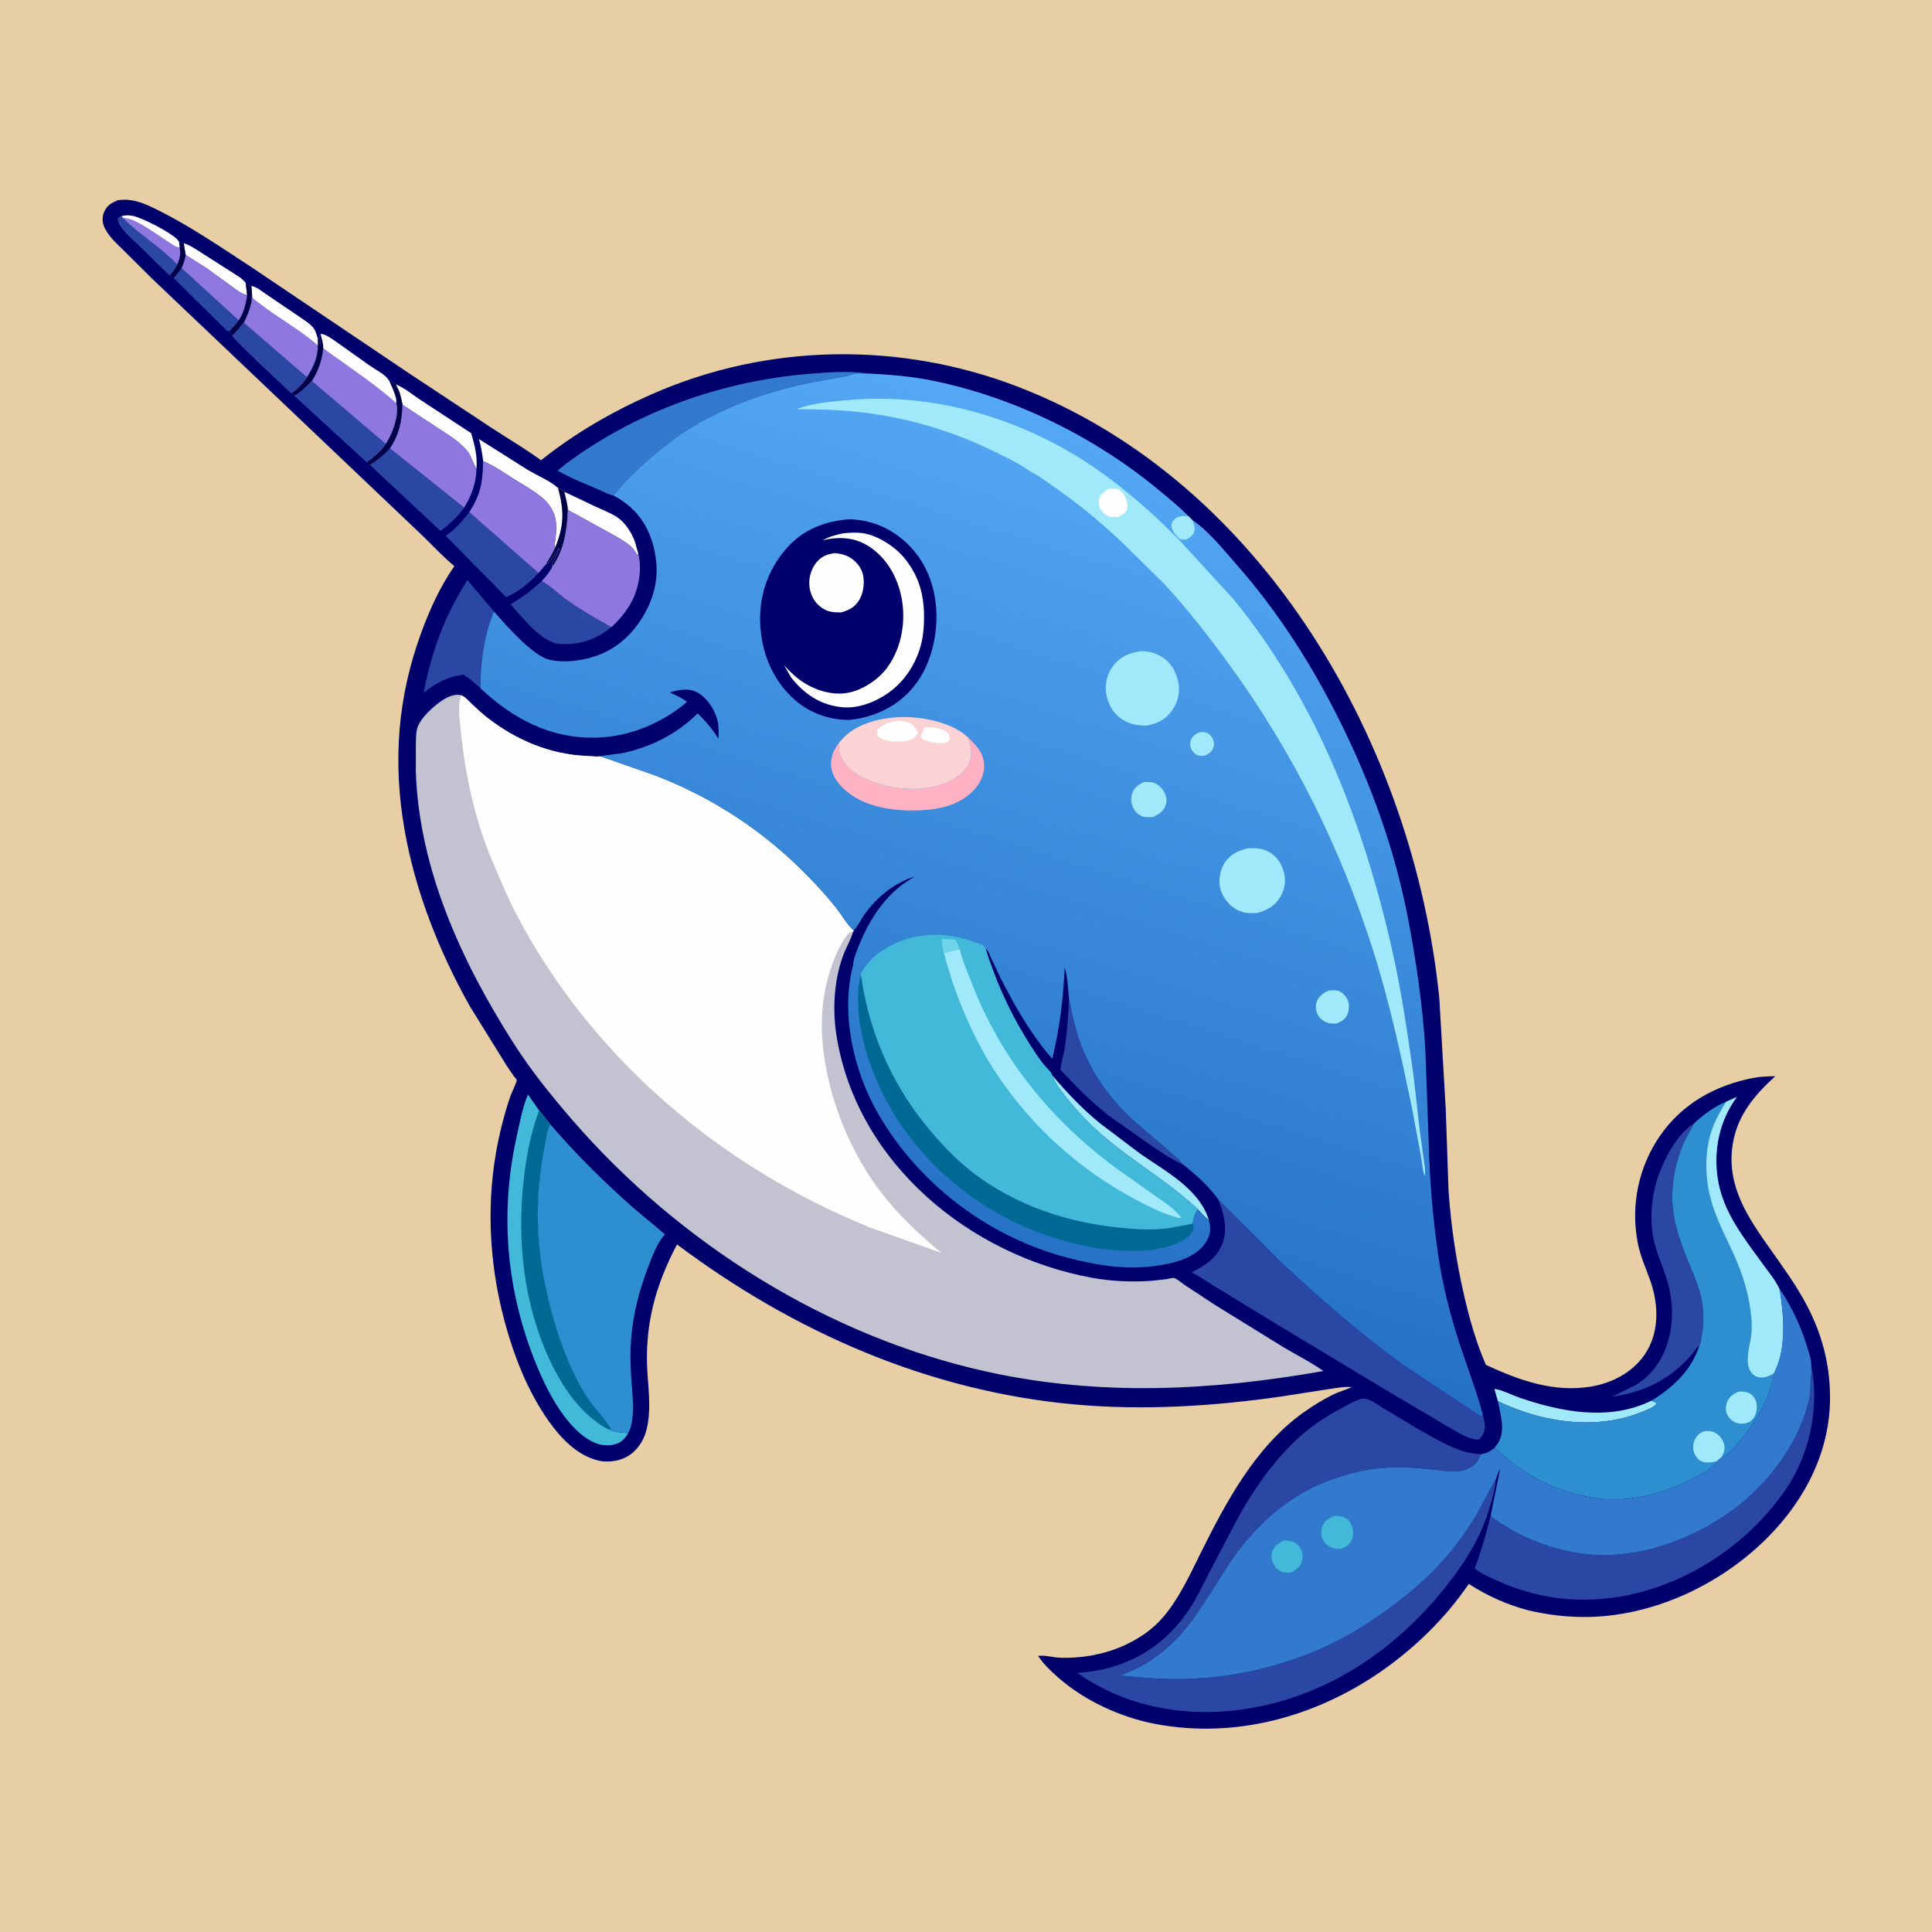 <svg version="1.1" xmlns="http://www.w3.org/2000/svg" style="display: block;" viewBox="0 0 2048 2048" width="1024" height="1024">
<defs>
	<linearGradient id="Gradient1" gradientUnits="userSpaceOnUse" x1="971.249" y1="1312.79" x2="1232.99" y2="477.067">
		<stop class="stop0" offset="0" stop-opacity="1" stop-color="rgb(36,112,197)"/>
		<stop class="stop1" offset="1" stop-opacity="1" stop-color="rgb(84,168,244)"/>
	</linearGradient>
</defs>
<path transform="translate(0,0)" fill="rgb(231,206,165)" d="M -0 -0 L 2048 0 L 2048 2048 L -0 2048 L -0 -0 z"/>
<path transform="translate(0,0)" fill="rgb(0,0,109)" d="M 125.041 212.216 C 138.315 210.259 149.746 214.252 161.588 219.884 C 198.071 237.236 232.147 260.786 265.936 282.815 L 432.938 395.266 L 522.837 454.716 C 539.744 465.653 557.248 476.039 573.511 487.904 C 609.443 459.202 648.586 436.582 690.605 418.014 C 814.115 363.433 955.225 361.889 1080.61 410.577 C 1340.26 511.406 1498.59 790.519 1525.71 1057.95 L 1532.58 1176.5 L 1535.48 1261.7 C 1538.11 1299.19 1543.5 1336.38 1551.95 1373 C 1557.65 1397.68 1564.91 1423.68 1575.15 1446.84 C 1610.43 1463.3 1647.58 1476.52 1687.16 1469.72 C 1709.1 1465.95 1730.4 1454.82 1743.27 1436.15 C 1758.78 1413.63 1758.51 1384.54 1749.99 1359.34 C 1745.13 1344.96 1738.85 1332.18 1735.99 1317.04 C 1728.54 1277.55 1736.85 1237.03 1759.73 1203.92 C 1783.2 1169.96 1818.24 1150.58 1858 1142.75 C 1865.97 1141.18 1873.76 1141.03 1881.85 1140.82 L 1871.58 1150.56 C 1852.74 1169.71 1839.65 1189.44 1836.24 1216.64 C 1831.01 1258.47 1853.3 1291.24 1876.35 1323.76 C 1889.91 1342.9 1904.07 1362.39 1915.04 1383.17 C 1931.36 1414.11 1939.78 1445.87 1939.91 1480.94 C 1940.12 1538.05 1913.73 1589.52 1874.04 1629.52 C 1823.76 1680.18 1751.45 1714.02 1679.53 1714.08 C 1659.27 1714.1 1640.21 1711.63 1620.47 1707.11 C 1597.45 1701.06 1576.97 1691.86 1556.95 1679 C 1532.56 1715.07 1499.41 1747.27 1463.61 1772.03 C 1394.02 1820.18 1309.11 1843.33 1225.04 1827.51 C 1188.21 1820.58 1149.55 1802.88 1121.42 1777.99 C 1113.59 1771.06 1106.36 1764.16 1100.47 1755.46 C 1105.53 1754.1 1115.89 1756.77 1121.59 1757.11 C 1144.03 1758.42 1168.96 1754.16 1189.6 1745.16 C 1205.7 1738.13 1220.72 1728.3 1232.32 1714.98 C 1249.43 1695.34 1260.77 1670.44 1272.29 1647.25 C 1299.68 1592.12 1330.88 1533.27 1382.4 1496.81 C 1391.69 1490.23 1402.57 1483.48 1412.8 1478.48 C 1419.19 1475.36 1426.33 1473.32 1432.91 1470.49 C 1425.95 1469.49 1416.99 1471.35 1410 1472.29 L 1358 1480.37 C 1285.96 1490.7 1212.46 1495.32 1139.84 1488.82 C 984.738 1474.95 841.387 1411.93 717.681 1319.17 C 694.311 1363.33 682.924 1406.17 686.358 1456.3 C 687.718 1476.16 690.278 1496.92 685.107 1516.44 C 682.043 1528.01 674.969 1538.34 664.419 1544.25 C 655.032 1549.5 641.93 1550.71 631.633 1547.58 L 630 1547.05 C 623.385 1544.94 617.124 1541.68 611.46 1537.66 C 593.304 1524.79 579.511 1504.81 568.576 1485.73 C 555.175 1462.34 545.566 1437.22 537.924 1411.44 C 519.698 1349.94 514.735 1283.78 526.033 1220.5 C 529.52 1200.97 534.531 1181.07 540.925 1162.29 C 541.847 1159.58 548.118 1146.43 547.816 1144.9 C 547.663 1144.13 545.354 1141.7 544.703 1140.81 L 536.661 1128.99 L 498.09 1066.73 C 465.709 1008.87 440.46 945.663 428.933 880.174 C 416.178 807.715 421.394 738.51 447.041 669.268 C 455.888 645.383 466.987 621.051 481.648 600.131 C 470.278 590.745 459.988 579.605 449.409 569.303 L 402.04 524.253 L 161.414 295.577 L 133.026 267.355 C 124.915 259.255 114.14 250.198 109.981 239.312 C 108.418 235.221 108.342 229.21 110.15 225.178 C 113.572 217.546 117.639 215.263 125.041 212.216 z"/>
<path transform="translate(0,0)" fill="rgb(254,254,254)" d="M 194.681 257.894 C 201.188 259.604 207.311 264.072 213.02 267.616 L 244.338 287.643 C 249.146 290.826 256.755 294.765 259.956 299.409 L 260.567 300.507 L 262.012 312.891 L 260.995 312.643 C 256.214 311.596 252.224 308.331 248.243 305.585 L 220.093 285.09 L 196.796 270.224 L 194.681 257.894 z"/>
<path transform="translate(0,0)" fill="rgb(42,71,163)" d="M 192.402 284.193 L 253.033 339.637 C 250.103 343.802 246.787 347.197 243.178 350.747 L 241 351.107 L 184.209 294.857 C 187.221 291.401 189.944 288.08 192.402 284.193 z"/>
<path transform="translate(0,0)" fill="rgb(254,254,254)" d="M 598.124 521.306 L 631.733 537.221 C 638.975 540.684 647.224 543.609 653.884 548.034 C 663.035 554.114 669.541 564.533 673.194 574.654 L 676.62 587.197 L 675.813 588.595 C 673.826 586.016 672.492 583.014 670.168 580.68 C 663.867 574.356 654.094 569.355 646.37 564.973 L 602.074 540.619 C 601.309 533.982 599.819 527.758 598.124 521.306 z"/>
<path transform="translate(0,0)" fill="rgb(254,254,254)" d="M 419.676 407.486 C 428.552 411.114 437.177 418.224 445.244 423.609 L 499.499 459.202 C 503.206 472.212 506.217 483.403 505.052 497.07 C 501.404 491.332 500.089 484.461 495.993 479 C 488.363 468.826 475.331 461.136 464.826 454.216 L 426.567 429.023 C 425.942 424.585 424.743 420.366 423.564 416.053 L 419.676 407.486 z"/>
<path transform="translate(0,0)" fill="rgb(142,120,224)" d="M 196.796 270.224 L 220.093 285.09 L 248.243 305.585 C 252.224 308.331 256.214 311.596 260.995 312.643 L 262.012 312.891 L 261.813 314.451 C 260.466 323.415 258.176 332.021 253.033 339.637 L 192.402 284.193 C 194.739 279.556 195.779 275.25 196.796 270.224 z"/>
<path transform="translate(0,0)" fill="rgb(160,233,251)" d="M 1115.57 1140.12 C 1131.12 1158.34 1147.52 1175.64 1166.1 1190.81 L 1208.45 1222.81 C 1235 1241.35 1271.48 1260.31 1281.4 1293.25 C 1277.13 1290.23 1273.37 1285.66 1269.66 1281.94 C 1243.32 1257.07 1212.01 1237.92 1183.5 1215.68 C 1163.4 1200 1144.82 1182.33 1129.26 1162.08 C 1124.35 1155.69 1117.92 1147.85 1115.57 1140.12 z"/>
<path transform="translate(0,0)" fill="rgb(160,233,251)" d="M 1587.79 1485.26 L 1584.09 1472.28 C 1592.11 1473.26 1602.36 1478.68 1610.16 1481.37 C 1655.25 1496.89 1705.94 1506.63 1750.73 1484.71 L 1756.5 1487.55 C 1753.14 1491.79 1748.49 1493.39 1743.62 1495.45 C 1729.96 1501.23 1715.89 1505.05 1701.16 1506.7 C 1662.14 1511.09 1622.87 1502.08 1587.79 1485.26 z"/>
<path transform="translate(0,0)" fill="rgb(142,120,224)" d="M 129.067 229.169 C 132.921 228.235 135.602 227.969 139.5 228.685 L 140.812 228.918 C 150.845 230.9 183.165 247.446 188.882 254.996 L 189.819 256.655 C 190.787 256.946 193.905 258.224 194.681 257.894 L 196.796 270.224 C 195.779 275.25 194.739 279.556 192.402 284.193 C 189.944 288.08 187.221 291.401 184.209 294.857 L 179.896 291.794 L 146.575 259.223 C 139.662 252.449 126.741 242.191 124.899 232.5 C 126.069 230.023 126.488 230.234 129.067 229.169 z"/>
<path transform="translate(0,0)" fill="rgb(0,0,73)" d="M 189.819 256.655 C 190.787 256.946 193.905 258.224 194.681 257.894 L 196.796 270.224 C 195.779 275.25 194.739 279.556 192.402 284.193 C 189.944 288.08 187.221 291.401 184.209 294.857 L 179.896 291.794 C 183.06 288.033 185.553 284.537 187.908 280.211 L 188.155 279.604 C 190.793 273.394 191.665 268.917 190.397 262.262 L 189.819 256.655 z"/>
<path transform="translate(0,0)" fill="rgb(254,254,254)" d="M 129.067 229.169 C 132.921 228.235 135.602 227.969 139.5 228.685 L 140.812 228.918 C 150.845 230.9 183.165 247.446 188.882 254.996 L 189.819 256.655 L 190.397 262.262 C 186.183 262.26 179.955 257.212 176.451 254.958 C 165.282 247.773 154.397 239.663 142.363 233.958 C 138.374 232.067 134.091 231.397 129.778 230.659 L 129.067 229.169 z"/>
<path transform="translate(0,0)" fill="rgb(42,71,163)" d="M 179.896 291.794 L 146.575 259.223 C 139.662 252.449 126.741 242.191 124.899 232.5 C 126.069 230.023 126.488 230.234 129.067 229.169 L 129.778 230.659 C 147.833 248.523 170.086 261.743 187.908 280.211 C 185.553 284.537 183.06 288.033 179.896 291.794 z"/>
<path transform="translate(0,0)" fill="rgb(254,254,254)" d="M 512.165 488.892 C 511.252 480.799 509.909 473.249 507.718 465.402 L 558.901 497.765 C 569.132 503.959 582.58 509.355 591.444 517.154 C 593.859 518.29 596.414 519.173 598.124 521.306 C 599.819 527.758 601.309 533.982 602.074 540.619 C 601.043 561.278 598.152 583.515 585.487 600.798 C 584.984 598.484 585.456 597.301 586.494 595.225 L 587.005 594.25 L 588.005 592.25 L 589.51 589.5 L 591.968 584.156 C 593.034 582.218 592.829 583.3 592.5 581 L 589.429 585.712 C 586.201 589.386 582.66 597.506 578.375 598.598 C 581.93 592.448 585.523 586.804 588.467 580.3 C 587.473 577.114 588.675 573.094 588.982 569.783 C 589.694 562.105 590.184 552.116 587.324 544.873 C 585.445 540.113 582.608 535.269 578.999 531.602 C 569.928 522.385 556.834 515.397 545.94 508.548 C 535.157 501.768 523.983 493.755 512.165 488.892 z"/>
<path transform="translate(0,0)" fill="rgb(0,0,73)" d="M 591.444 517.154 C 593.859 518.29 596.414 519.173 598.124 521.306 C 599.819 527.758 601.309 533.982 602.074 540.619 C 601.043 561.278 598.152 583.515 585.487 600.798 C 584.984 598.484 585.456 597.301 586.494 595.225 L 587.005 594.25 L 588.005 592.25 L 589.51 589.5 L 591.968 584.156 C 593.034 582.218 592.829 583.3 592.5 581 L 589.429 585.712 C 586.201 589.386 582.66 597.506 578.375 598.598 C 581.93 592.448 585.523 586.804 588.467 580.3 C 598.083 557.561 598.038 540.836 591.444 517.154 z"/>
<path transform="translate(0,0)" fill="rgb(42,71,163)" d="M 1133.18 1058.44 C 1136.57 1076.61 1140.66 1094.74 1147.63 1111.91 C 1160.91 1144.59 1183.32 1173.08 1210.51 1195.42 L 1241.04 1221.61 C 1245.75 1225.92 1250.77 1229.71 1254.66 1234.84 C 1240.14 1228.41 1225.85 1218.07 1212.81 1209.02 L 1175.5 1182.68 C 1159.47 1170.12 1144.67 1155.95 1130.85 1141 C 1129.29 1139.3 1125.07 1135.68 1124.39 1133.87 C 1123.49 1131.49 1127.68 1117.34 1128.23 1113.82 C 1131.14 1095.33 1132.46 1077.13 1133.18 1058.44 z"/>
<path transform="translate(0,0)" fill="rgb(42,71,163)" d="M 392.137 492.805 C 400.522 487.757 406.687 482.424 413.376 475.267 L 491.979 538.112 C 485.538 547.82 476.049 555.699 467.073 562.963 L 392.137 492.805 z"/>
<path transform="translate(0,0)" fill="rgb(42,71,163)" d="M 570.808 607.393 C 561.164 617.948 549.688 627.271 536.496 632.999 L 473.034 568.469 C 473.124 566.878 472.814 567.66 474.505 566.471 C 483.912 559.853 490.405 551.926 497.431 542.888 L 570.808 607.393 z"/>
<path transform="translate(0,0)" fill="rgb(42,71,163)" d="M 574.294 615.883 C 583.919 621.4 591.935 629.616 601 636.035 C 616.089 646.72 631.955 655.889 648.119 664.811 C 631.805 678.054 615.147 683.533 593.99 682.699 C 574.606 681.935 553.532 654.135 541.222 640.541 C 553.621 633.171 563.888 625.815 574.294 615.883 z"/>
<path transform="translate(0,0)" fill="rgb(42,71,163)" d="M 509.285 729.531 C 503.505 724.633 497.847 719.002 491.274 715.232 C 475.298 716.836 461.353 724.402 449.039 734.344 C 457.452 690.925 471.301 652.342 495.517 614.982 L 523.41 647.954 L 519.358 659.388 C 512.031 682.154 509.177 705.687 509.285 729.531 z"/>
<path transform="translate(0,0)" fill="rgb(142,120,224)" d="M 412.332 403.315 C 415.021 404.508 417.438 405.514 419.676 407.486 L 423.564 416.053 C 424.743 420.366 425.942 424.585 426.567 429.023 L 464.826 454.216 C 475.331 461.136 488.363 468.826 495.993 479 C 500.089 484.461 501.404 491.332 505.052 497.07 C 504.851 511.534 499.701 525.93 491.979 538.112 L 413.376 475.267 C 406.687 482.424 400.522 487.757 392.137 492.805 L 388.813 489.695 C 396.483 484.198 403.612 478.295 408.931 470.4 L 412.03 465.174 C 417.395 455.451 423.185 438.145 420.067 427.241 L 419.753 422.538 C 418.217 415.826 415.103 409.588 412.332 403.315 z"/>
<path transform="translate(0,0)" fill="rgb(0,0,73)" d="M 412.332 403.315 C 415.021 404.508 417.438 405.514 419.676 407.486 L 423.564 416.053 C 424.743 420.366 425.942 424.585 426.567 429.023 C 426.178 446.548 423.163 460.458 413.376 475.267 C 406.687 482.424 400.522 487.757 392.137 492.805 L 388.813 489.695 C 396.483 484.198 403.612 478.295 408.931 470.4 L 412.03 465.174 C 417.395 455.451 423.185 438.145 420.067 427.241 L 419.753 422.538 C 418.217 415.826 415.103 409.588 412.332 403.315 z"/>
<path transform="translate(0,0)" fill="rgb(142,120,224)" d="M 260.567 300.507 L 266.768 303.125 C 272.044 304.293 278.467 309.595 283.073 312.57 L 316.945 335.556 C 322.358 339.353 329.856 343.617 333.325 349.318 C 335.107 352.246 335.608 355.943 337.004 359.096 L 336.986 366.162 C 336.929 379.477 332.38 388.816 325.469 399.863 C 320.977 406.743 315.863 412.277 309.003 416.858 C 301.653 409.917 247.618 359.574 246.291 355.779 C 244.845 354.137 244.049 352.751 243.178 350.747 C 246.787 347.197 250.103 343.802 253.033 339.637 C 258.176 332.021 260.466 323.415 261.813 314.451 L 262.012 312.891 L 260.567 300.507 z"/>
<path transform="translate(0,0)" fill="rgb(0,0,73)" d="M 260.567 300.507 L 266.768 303.125 L 267.079 309.819 L 266.675 319.869 C 264.831 327.895 262.308 334.612 258.464 341.958 C 254.63 346.776 250.956 351.723 246.291 355.779 C 244.845 354.137 244.049 352.751 243.178 350.747 C 246.787 347.197 250.103 343.802 253.033 339.637 C 258.176 332.021 260.466 323.415 261.813 314.451 L 262.012 312.891 L 260.567 300.507 z"/>
<path transform="translate(0,0)" fill="rgb(254,254,254)" d="M 266.768 303.125 C 272.044 304.293 278.467 309.595 283.073 312.57 L 316.945 335.556 C 322.358 339.353 329.856 343.617 333.325 349.318 C 335.107 352.246 335.608 355.943 337.004 359.096 L 336.986 366.162 C 318.135 349.344 294.72 337.1 274.866 321.372 C 273.57 320.345 268.821 317.278 268.182 315.972 C 267.489 314.557 267.375 311.471 267.079 309.819 L 266.768 303.125 z"/>
<path transform="translate(0,0)" fill="rgb(42,71,163)" d="M 258.464 341.958 L 325.469 399.863 C 320.977 406.743 315.863 412.277 309.003 416.858 C 301.653 409.917 247.618 359.574 246.291 355.779 C 250.956 351.723 254.63 346.776 258.464 341.958 z"/>
<path transform="translate(0,0)" fill="rgb(142,120,224)" d="M 512.165 488.892 C 523.983 493.755 535.157 501.768 545.94 508.548 C 556.834 515.397 569.928 522.385 578.999 531.602 C 582.608 535.269 585.445 540.113 587.324 544.873 C 590.184 552.116 589.694 562.105 588.982 569.783 C 588.675 573.094 587.473 577.114 588.467 580.3 C 585.523 586.804 581.93 592.448 578.375 598.598 L 570.808 607.393 L 497.431 542.888 C 503.323 533.782 508.133 524.139 510.034 513.36 L 510.345 511.5 C 511.665 503.947 511.926 496.548 512.165 488.892 z"/>
<path transform="translate(0,0)" fill="rgb(42,71,163)" d="M 1801.52 1426.13 C 1797.65 1429.34 1795.16 1433.77 1791.85 1437.5 C 1781.22 1449.49 1769.48 1458.89 1755.3 1466.34 C 1741.17 1473.76 1724.71 1478.31 1708.94 1480.51 L 1734.09 1468.13 C 1770.13 1445.78 1778.67 1399.24 1768.28 1360.84 C 1763.81 1344.28 1755.54 1328.54 1752.49 1311.67 C 1749.35 1294.25 1750.27 1276.16 1754.24 1258.96 C 1759.4 1236.6 1775.59 1203.48 1795.56 1190.94 C 1792.18 1198.16 1787.78 1204.67 1784.66 1212.04 C 1775.56 1233.51 1770.78 1258.41 1773.35 1281.73 C 1774.92 1296.05 1779.49 1310.59 1784.39 1324.09 C 1790.98 1342.26 1801.18 1361.37 1804.35 1380.53 C 1806.46 1393.3 1805.81 1407.35 1803.3 1420 C 1802.86 1422.22 1802.72 1424.19 1801.52 1426.13 z"/>
<path transform="translate(0,0)" fill="rgb(142,120,224)" d="M 602.074 540.619 L 646.37 564.973 C 654.094 569.355 663.867 574.356 670.168 580.68 C 672.492 583.014 673.826 586.016 675.813 588.595 L 676.62 587.197 C 680.918 603.296 676.989 624.668 668.859 639.125 C 663.541 648.582 656.123 657.503 648.119 664.811 C 631.955 655.889 616.089 646.72 601 636.035 C 591.935 629.616 583.919 621.4 574.294 615.883 C 578.41 611.296 582.837 606.388 585.487 600.798 C 598.152 583.515 601.043 561.278 602.074 540.619 z"/>
<path transform="translate(0,0)" fill="rgb(142,120,224)" d="M 339.972 354.156 C 344.822 353.246 357.479 363.272 362.001 366.355 L 392.163 387.822 C 398.803 392.427 407.92 396.495 412.332 403.315 C 415.103 409.588 418.217 415.826 419.753 422.538 L 420.067 427.241 C 423.185 438.145 417.395 455.451 412.03 465.174 L 408.931 470.4 C 403.612 478.295 396.483 484.198 388.813 489.695 L 312.205 419.479 L 309.003 416.858 C 315.863 412.277 320.977 406.743 325.469 399.863 C 332.38 388.816 336.929 379.477 336.986 366.162 L 337.004 359.096 L 337.38 358.865 L 338.407 359.834 L 338 365.5 L 338.51 365 C 339.656 363.479 339.902 361.909 339.51 360 L 338.826 358.34 C 338.198 356.102 338.894 355.926 339.972 354.156 z"/>
<path transform="translate(0,0)" fill="rgb(0,0,73)" d="M 339.972 354.156 C 341.135 358.93 342.838 364.36 342.805 369.276 C 340.853 382.76 337.923 392.348 330.612 403.84 C 324.945 409.736 319.562 415.653 312.205 419.479 L 309.003 416.858 C 315.863 412.277 320.977 406.743 325.469 399.863 C 332.38 388.816 336.929 379.477 336.986 366.162 L 337.004 359.096 L 337.38 358.865 L 338.407 359.834 L 338 365.5 L 338.51 365 C 339.656 363.479 339.902 361.909 339.51 360 L 338.826 358.34 C 338.198 356.102 338.894 355.926 339.972 354.156 z"/>
<path transform="translate(0,0)" fill="rgb(254,254,254)" d="M 339.972 354.156 C 344.822 353.246 357.479 363.272 362.001 366.355 L 392.163 387.822 C 398.803 392.427 407.92 396.495 412.332 403.315 C 415.103 409.588 418.217 415.826 419.753 422.538 L 420.067 427.241 C 396.124 405.968 368.687 388.221 342.805 369.276 C 342.838 364.36 341.135 358.93 339.972 354.156 z"/>
<path transform="translate(0,0)" fill="rgb(42,71,163)" d="M 312.205 419.479 C 319.562 415.653 324.945 409.736 330.612 403.84 L 408.931 470.4 C 403.612 478.295 396.483 484.198 388.813 489.695 L 312.205 419.479 z"/>
<path transform="translate(0,0)" fill="rgb(50,122,206)" d="M 650.088 525.127 C 648.248 525.465 639.645 521.201 637.4 520.237 C 621.929 513.592 605.686 507.112 591.017 498.865 L 599.764 491.737 C 673.838 436.632 763.76 404.35 855.414 396.5 C 875.825 394.752 899.233 392.835 919.441 395.867 C 913.329 395.939 907.234 395.435 901.5 397.579 C 897.798 398.963 892.973 399.385 889.055 400.117 L 860.907 405.202 C 823.939 412.772 788.429 423.853 754.763 441.077 C 749.475 443.782 742.346 446.764 737.921 450.562 C 725.918 456.444 714.377 465.241 703.878 473.5 C 684.256 488.936 666.136 505.97 650.088 525.127 z"/>
<path transform="translate(0,0)" fill="rgb(66,185,217)" d="M 665.969 1519.24 C 663.563 1523.49 659.773 1527.85 655.233 1529.82 C 647.865 1533.03 638.329 1532.73 630.995 1529.63 C 601.322 1517.08 579.795 1474.35 568.321 1446.08 C 536.729 1368.25 529.49 1286.6 547.707 1204.64 C 551.005 1189.81 553.718 1174.29 559.641 1160.26 L 571.423 1177.03 L 583.333 1191.83 C 579.586 1197.71 578.986 1207.63 577.583 1214.5 C 567.074 1265.94 567.663 1316.49 579.118 1367.72 C 587.579 1405.56 600.956 1447.52 621.885 1480.35 C 629.563 1492.4 640.214 1502.37 647.546 1514.5 L 646.751 1515.62 C 652.499 1518.54 659.656 1518.52 665.969 1519.24 z"/>
<path transform="translate(0,0)" fill="rgb(0,106,148)" d="M 571.423 1177.03 L 583.333 1191.83 C 579.586 1197.71 578.986 1207.63 577.583 1214.5 C 567.074 1265.94 567.663 1316.49 579.118 1367.72 C 587.579 1405.56 600.956 1447.52 621.885 1480.35 C 629.563 1492.4 640.214 1502.37 647.546 1514.5 L 646.751 1515.62 L 645.032 1515.01 C 639.368 1512.9 633.818 1508.53 629.061 1504.8 C 608.578 1488.72 593.006 1464.25 582.251 1440.8 C 554.933 1381.22 547.886 1315.09 555.153 1250.35 C 557.941 1225.51 562.674 1200.51 571.423 1177.03 z"/>
<path transform="translate(0,0)" fill="rgb(42,71,163)" d="M 1291.18 1271.15 L 1357.05 1337.13 C 1398.31 1375.89 1441.48 1413.36 1487.22 1446.77 L 1566.66 1499.43 C 1567.91 1500.21 1569.11 1500.79 1570.47 1501.36 L 1571.78 1499.24 C 1572.72 1503.12 1573.79 1507.11 1573.98 1511.1 C 1574.25 1516.94 1571.89 1521.7 1567.93 1525.79 C 1559.5 1527.16 1547.47 1519.44 1540.02 1515.44 L 1467.99 1472.76 L 1348.19 1400.59 L 1287.77 1363.65 C 1279.87 1358.92 1272.22 1353.38 1264.06 1349.14 L 1263.22 1348.71 C 1277.38 1341.42 1289.41 1334.3 1295.65 1318.73 C 1301.85 1303.27 1297.4 1285.8 1291.18 1271.15 z"/>
<path transform="translate(0,0)" fill="rgb(42,71,163)" d="M 1920.05 1447.64 C 1928.78 1490.53 1918.81 1540.04 1894.64 1576.39 C 1856.11 1634.32 1792.09 1677.86 1723.67 1691.31 C 1676.85 1700.52 1630.18 1695.46 1586.87 1675.41 C 1579.85 1672.16 1570.17 1668.23 1564.27 1663.36 L 1563.35 1662.27 C 1570.33 1643.99 1575.3 1625.94 1580.07 1606.97 C 1608.68 1629.07 1645.84 1643.64 1681.74 1647.5 C 1739.11 1653.67 1801.82 1629.33 1845.89 1593.56 C 1879.5 1566.28 1909.17 1524.45 1918.14 1481.6 C 1919.78 1473.79 1918.61 1465.79 1919.8 1457.96 C 1920.33 1454.42 1920.19 1451.2 1920.05 1447.64 z"/>
<path transform="translate(0,0)" fill="rgb(46,143,208)" d="M 646.751 1515.62 L 647.546 1514.5 C 640.214 1502.37 629.563 1492.4 621.885 1480.35 C 600.956 1447.52 587.579 1405.56 579.118 1367.72 C 567.663 1316.49 567.074 1265.94 577.583 1214.5 C 578.986 1207.63 579.586 1197.71 583.333 1191.83 C 609.926 1222.87 639.618 1252.26 670.184 1279.34 L 704.886 1308.47 L 704.25 1309.17 C 696.091 1318.42 691.064 1332.75 686.676 1344.17 C 677.399 1368.33 671.009 1393.8 668.981 1419.64 C 667.961 1432.62 668.253 1445.25 668.979 1458.25 C 669.96 1475.8 674.346 1503.25 665.969 1519.24 C 659.656 1518.52 652.499 1518.54 646.751 1515.62 z"/>
<path transform="translate(0,0)" fill="rgb(42,71,163)" d="M 1585.39 1568.96 C 1585.3 1575.99 1583.24 1582.73 1581.51 1589.5 C 1574.84 1615.61 1563.92 1638.35 1548.55 1660.51 C 1495.56 1736.87 1418.3 1794.95 1325.5 1810.76 C 1261.58 1821.66 1195.49 1811.11 1141.89 1773.31 C 1191.57 1770.3 1232.73 1747.88 1260.46 1706.29 C 1268.46 1694.3 1274.73 1681 1281.26 1668.18 L 1309.04 1615 C 1328.12 1579.49 1351.49 1545.45 1382.28 1519.1 C 1396.38 1507.04 1411.34 1498.23 1427.73 1489.68 C 1432.56 1487.16 1439.75 1482.81 1445.31 1482.56 C 1451.36 1482.3 1459.78 1488.7 1465 1491.89 L 1500.41 1513.16 C 1515.12 1521.58 1530.77 1530.96 1546.64 1536.85 C 1554.32 1539.71 1561.74 1541.02 1569.86 1541.62 C 1569.03 1542.83 1568.84 1543.5 1568.38 1544.88 C 1566.55 1550.3 1559.98 1555.5 1554.71 1557.52 C 1544.15 1561.57 1532.74 1559.25 1521.89 1558.12 C 1509.6 1556.84 1497.39 1555.5 1485.02 1555.38 C 1456.39 1555.12 1430.29 1560.62 1403.84 1571.36 C 1362.97 1587.96 1330.17 1617.92 1305.41 1654.09 C 1286.8 1681.29 1271.42 1711.13 1248.91 1735.46 C 1239.28 1745.88 1227.7 1754.98 1215.8 1762.65 C 1210.04 1766.37 1203.42 1769.6 1197 1772.02 L 1187.43 1776.14 C 1209.7 1778.44 1232.74 1780.34 1255.14 1779.83 C 1315.6 1778.45 1376.67 1762.57 1429.5 1733.01 C 1452.57 1720.1 1474.11 1704.45 1494.61 1687.8 C 1522.63 1665.02 1546.94 1636.56 1565.2 1605.44 C 1572.2 1593.5 1577.97 1580.55 1585.39 1568.96 z"/>
<path transform="translate(0,0)" fill="rgb(46,143,208)" d="M 1829.72 1167.95 L 1841.15 1162.81 C 1822.8 1187.84 1816.27 1218.31 1820.78 1248.99 C 1826.07 1284.99 1849.29 1313.2 1869.91 1341.75 C 1875.66 1349.71 1882.76 1358.04 1886.57 1367.1 C 1891.03 1395.16 1893.98 1429.92 1880.33 1456.04 C 1876.57 1481.96 1862.44 1505.16 1846.18 1525.04 C 1841.16 1531.17 1835.54 1538.15 1829.16 1542.87 C 1827.87 1543.83 1826.45 1544.27 1824.94 1544.75 L 1820.4 1548.39 L 1820.41 1548.89 C 1818.19 1552.03 1815 1554.56 1811.98 1556.9 C 1805.58 1561.86 1797.9 1565.54 1790.7 1569.2 C 1761.91 1583.86 1725.71 1592.78 1693.32 1588.31 C 1661.82 1583.97 1633.26 1572.75 1607.5 1553.95 C 1599.42 1548.05 1592.17 1541.04 1584.25 1534.89 L 1587.8 1530.04 C 1596.11 1517.03 1590.66 1499.3 1587.79 1485.26 C 1622.87 1502.08 1662.14 1511.09 1701.16 1506.7 C 1715.89 1505.05 1729.96 1501.23 1743.62 1495.45 C 1748.49 1493.39 1753.14 1491.79 1756.5 1487.55 L 1750.73 1484.71 C 1773.39 1470.96 1793.43 1452.07 1801.52 1426.13 C 1802.72 1424.19 1802.86 1422.22 1803.3 1420 C 1805.81 1407.35 1806.46 1393.3 1804.35 1380.53 C 1801.18 1361.37 1790.98 1342.26 1784.39 1324.09 C 1779.49 1310.59 1774.92 1296.05 1773.35 1281.73 C 1770.78 1258.41 1775.56 1233.51 1784.66 1212.04 C 1787.78 1204.67 1792.18 1198.16 1795.56 1190.94 C 1805.94 1181.5 1816.6 1173.25 1829.72 1167.95 z"/>
<path transform="translate(0,0)" fill="rgb(160,233,251)" d="M 1820.41 1548.89 L 1819.61 1549.05 L 1818.29 1549.31 C 1814.52 1550.09 1811.04 1550.67 1807.17 1550.12 C 1803.32 1549.57 1800.1 1547.14 1797.93 1543.98 C 1795.19 1540 1794.05 1534.61 1795.26 1529.85 C 1796.46 1525.12 1799.21 1520.84 1803.62 1518.43 C 1807.22 1516.46 1812.53 1516.47 1816.28 1517.94 C 1821.05 1519.81 1825.06 1524.05 1826.92 1528.78 C 1829.37 1535 1827.64 1539.17 1824.94 1544.75 L 1820.4 1548.39 L 1820.41 1548.89 z"/>
<path transform="translate(0,0)" fill="rgb(160,233,251)" d="M 1842.96 1475.09 C 1847.17 1474.94 1851.83 1475.18 1855.46 1477.53 C 1858.82 1479.7 1861.32 1483.54 1861.97 1487.5 C 1862.86 1492.89 1861.99 1498.87 1858.75 1503.35 C 1856.11 1507.01 1852.77 1508.28 1848.5 1509.11 C 1846.43 1509.15 1844.3 1509.2 1842.28 1508.73 C 1837.45 1507.61 1833.54 1504.31 1831.18 1500 C 1828.98 1495.99 1829.17 1490.97 1830.62 1486.72 C 1832.67 1480.69 1837.49 1477.64 1842.96 1475.09 z"/>
<path transform="translate(0,0)" fill="rgb(160,233,251)" d="M 1829.72 1167.95 L 1841.15 1162.81 C 1822.8 1187.84 1816.27 1218.31 1820.78 1248.99 C 1826.07 1284.99 1849.29 1313.2 1869.91 1341.75 C 1875.66 1349.71 1882.76 1358.04 1886.57 1367.1 C 1891.03 1395.16 1893.98 1429.92 1880.33 1456.04 L 1873.03 1459.33 C 1869.57 1460.41 1864.2 1460.69 1861 1458.81 C 1846.77 1450.49 1854.7 1429.13 1856.31 1416.29 C 1857.09 1410.03 1857.09 1403.66 1856.57 1397.38 C 1854.58 1373.4 1847.58 1351.09 1837.68 1329.24 C 1828.78 1309.59 1818.57 1291.01 1813.19 1269.96 C 1806.85 1245.18 1806.84 1218.04 1816.05 1194 C 1819.64 1184.63 1824.6 1176.52 1829.72 1167.95 z"/>
<path transform="translate(0,0)" fill="rgb(50,122,206)" d="M 1886.57 1367.1 C 1890.89 1372.05 1893.87 1377.81 1897.02 1383.53 C 1904.73 1397.52 1910.75 1411.94 1915.49 1427.2 C 1917.42 1433.42 1920.15 1441.11 1920.05 1447.64 C 1920.19 1451.2 1920.33 1454.42 1919.8 1457.96 C 1918.61 1465.79 1919.78 1473.79 1918.14 1481.6 C 1909.17 1524.45 1879.5 1566.28 1845.89 1593.56 C 1801.82 1629.33 1739.11 1653.67 1681.74 1647.5 C 1645.84 1643.64 1608.68 1629.07 1580.07 1606.97 L 1590.34 1556.72 C 1588.1 1560.43 1586.85 1564.88 1585.39 1568.96 C 1577.97 1580.55 1572.2 1593.5 1565.2 1605.44 C 1546.94 1636.56 1522.63 1665.02 1494.61 1687.8 C 1474.11 1704.45 1452.57 1720.1 1429.5 1733.01 C 1376.67 1762.57 1315.6 1778.45 1255.14 1779.83 C 1232.74 1780.34 1209.7 1778.44 1187.43 1776.14 L 1197 1772.02 C 1203.42 1769.6 1210.04 1766.37 1215.8 1762.65 C 1227.7 1754.98 1239.28 1745.88 1248.91 1735.46 C 1271.42 1711.13 1286.8 1681.29 1305.41 1654.09 C 1330.17 1617.92 1362.97 1587.96 1403.84 1571.36 C 1430.29 1560.62 1456.39 1555.12 1485.02 1555.38 C 1497.39 1555.5 1509.6 1556.84 1521.89 1558.12 C 1532.74 1559.25 1544.15 1561.57 1554.71 1557.52 C 1559.98 1555.5 1566.55 1550.3 1568.38 1544.88 C 1568.84 1543.5 1569.03 1542.83 1569.86 1541.62 C 1575.75 1540.63 1579.52 1538.52 1584.25 1534.89 C 1592.17 1541.04 1599.42 1548.05 1607.5 1553.95 C 1633.26 1572.75 1661.82 1583.97 1693.32 1588.31 C 1725.71 1592.78 1761.91 1583.86 1790.7 1569.2 C 1797.9 1565.54 1805.58 1561.86 1811.98 1556.9 C 1815 1554.56 1818.19 1552.03 1820.41 1548.89 L 1820.4 1548.39 L 1824.94 1544.75 C 1826.45 1544.27 1827.87 1543.83 1829.16 1542.87 C 1835.54 1538.15 1841.16 1531.17 1846.18 1525.04 C 1862.44 1505.16 1876.57 1481.96 1880.33 1456.04 C 1893.98 1429.92 1891.03 1395.16 1886.57 1367.1 z"/>
<path transform="translate(0,0)" fill="rgb(66,185,217)" d="M 1361.08 1633.03 C 1363.98 1632.97 1367.2 1633.27 1370 1634.07 C 1373.76 1635.15 1377.41 1638.91 1379.04 1642.39 C 1381.22 1647.02 1381.23 1652.04 1379.39 1656.76 C 1377.43 1661.75 1372.7 1664.82 1368.06 1666.99 C 1365.44 1667.08 1362.04 1667.34 1359.51 1666.5 C 1355.37 1665.13 1352.24 1662.1 1350.27 1658.3 L 1349.72 1657.2 C 1347.84 1653.62 1347.26 1649.09 1348.5 1645.15 C 1350.49 1638.9 1355.5 1635.65 1361.08 1633.03 z"/>
<path transform="translate(0,0)" fill="rgb(66,185,217)" d="M 1414.09 1607.07 C 1418.05 1606.9 1421.91 1606.96 1425.53 1608.79 C 1429.17 1610.62 1432.12 1614.68 1433.35 1618.5 C 1434.73 1622.81 1434.82 1629.61 1432.42 1633.56 C 1429.57 1638.26 1425.67 1640.45 1420.57 1642.01 C 1417.81 1641.96 1415.3 1641.75 1412.65 1640.89 C 1407.58 1639.26 1404.47 1636.19 1402.1 1631.49 C 1400.16 1627.65 1400.31 1621.55 1401.93 1617.56 C 1404.31 1611.67 1408.63 1609.59 1414.09 1607.07 z"/>
<path transform="translate(0,0)" fill="rgb(195,194,209)" d="M 904.527 987.294 C 901.918 996.213 896.539 1005.06 893.343 1014 C 883.945 1040.28 882.372 1071.12 886.839 1098.61 C 908.708 1233.21 1028.35 1331.27 1158.5 1354.67 C 1178.29 1358.23 1199.48 1359.11 1219.55 1357.8 L 1236.71 1355.91 C 1238.51 1355.64 1242.82 1354.4 1244.44 1354.68 C 1247 1355.12 1252.9 1360.16 1255.36 1361.82 L 1287.1 1382.75 L 1360.85 1428.32 C 1374.75 1436.58 1389.69 1443.97 1402.83 1453.35 C 1284.21 1474.33 1165.47 1480.22 1047.02 1454.24 C 877.263 1417.01 720.15 1318.11 606.735 1187.28 C 584.434 1161.55 562.55 1134.36 544.264 1105.62 C 489.412 1019.44 444.435 922.008 440.785 818.188 L 440.806 788.423 C 440.967 783.131 440.863 777.294 442.245 772.166 C 445.232 761.078 461.006 747.078 470.641 741.285 C 475.951 738.093 482.826 735.42 489.007 736.982 L 490.474 737.753 C 494.14 739.778 497.517 743.766 500.566 746.673 C 505.857 751.716 511.207 756.583 516.986 761.074 C 547.213 784.569 583.26 799.837 621.748 801.311 C 626.417 801.49 632.029 802.292 636.626 801.799 L 695.728 822.484 C 756.962 846.385 809.745 881.247 855.699 928.057 C 866.242 938.797 876.63 950.219 886.005 962 C 892.172 969.749 897.621 979.882 904.984 986.384 L 904.527 987.294 z"/>
<path transform="translate(0,0)" fill="rgb(254,254,254)" d="M 489.007 736.982 L 490.474 737.753 C 494.14 739.778 497.517 743.766 500.566 746.673 C 505.857 751.716 511.207 756.583 516.986 761.074 C 547.213 784.569 583.26 799.837 621.748 801.311 C 626.417 801.49 632.029 802.292 636.626 801.799 L 695.728 822.484 C 756.962 846.385 809.745 881.247 855.699 928.057 C 866.242 938.797 876.63 950.219 886.005 962 C 892.172 969.749 897.621 979.882 904.984 986.384 L 904.527 987.294 C 901.99 987.757 900.257 988.385 898.571 990.461 C 891.497 999.171 886.303 1011.02 882.5 1021.49 C 872.396 1049.31 869.471 1076.69 872.056 1106.07 C 877.071 1163.11 901.44 1223.07 937.047 1267.92 C 954.856 1290.34 975.894 1309.73 997.786 1328.07 L 922.431 1301.29 C 764.694 1237.53 628.456 1122.53 548.5 971.306 C 538.499 952.39 530.347 932.738 521.993 913.062 C 503.242 868.895 493.489 822.96 488.524 775.409 C 487.356 764.214 484.682 747.688 489.007 736.982 z"/>
<path transform="translate(0,0)" fill="url(#Gradient1)" d="M 919.441 395.867 C 942.786 397.022 966.169 398.892 989.099 403.59 C 1076.01 421.396 1162.15 463.981 1230.12 520.916 C 1240.1 529.275 1250.65 537.69 1259.65 547.088 L 1263.9 551.212 C 1281.47 563.07 1297.1 582.922 1311.08 598.803 C 1355.89 649.716 1391.62 706.354 1421.62 767.067 C 1453.82 832.248 1478.47 900.847 1492.31 972.312 C 1501.2 1018.2 1507.88 1064.82 1510.89 1111.5 L 1515.23 1232.01 C 1516.73 1265.05 1519.81 1298.03 1524.62 1330.75 C 1529.18 1361.71 1536.92 1392.64 1546.58 1422.39 C 1554.91 1448.03 1564.81 1473.17 1571.78 1499.24 L 1570.47 1501.36 C 1569.11 1500.79 1567.91 1500.21 1566.66 1499.43 L 1487.22 1446.77 C 1441.48 1413.36 1398.31 1375.89 1357.05 1337.13 L 1291.18 1271.15 C 1280.87 1256.84 1268.27 1245.84 1254.66 1234.84 C 1250.77 1229.71 1245.75 1225.92 1241.04 1221.61 L 1210.51 1195.42 C 1183.32 1173.08 1160.91 1144.59 1147.63 1111.91 C 1140.66 1094.74 1136.57 1076.61 1133.18 1058.44 C 1132.1 1048.02 1131.79 1035.41 1128.51 1025.5 C 1127.28 1058.89 1123.22 1089.85 1115.5 1122.37 C 1099.79 1104.83 1085.58 1082.37 1073.93 1061.91 L 1061.38 1038.3 L 1049.92 1014.09 C 1048.45 1010.91 1047.56 1007.34 1044.63 1005.36 C 1054.78 1037.66 1068.64 1069.59 1086.31 1098.48 C 1092.16 1108.04 1098.07 1117.67 1104.87 1126.59 C 1107.61 1130.19 1114.28 1136.14 1115.57 1140.12 C 1117.92 1147.85 1124.35 1155.69 1129.26 1162.08 C 1144.82 1182.33 1163.4 1200 1183.5 1215.68 C 1212.01 1237.92 1243.32 1257.07 1269.66 1281.94 C 1273.37 1285.66 1277.13 1290.23 1281.4 1293.25 C 1282.73 1297.58 1283.41 1302.08 1282.51 1306.59 C 1280.44 1317.03 1272.68 1325.1 1263.78 1330.36 C 1253.36 1336.52 1241.78 1339.17 1230 1341.18 C 1196.84 1346.85 1163.81 1341.7 1131.64 1333.26 C 1048.17 1311.37 974.511 1255.8 931.169 1181.11 C 904.784 1135.64 890.764 1074.16 904.419 1022.65 L 904.318 1021.84 C 905.316 1014.49 908.889 1006.1 911.721 999.242 C 920.696 977.512 934.107 956.381 952.218 941.058 C 957.446 936.635 963.65 932.921 969.377 929.163 C 947.224 936.432 929.683 950.771 916.123 969.692 C 912.567 974.653 909.935 980.677 905.978 985.259 L 904.984 986.384 C 897.621 979.882 892.172 969.749 886.005 962 C 876.63 950.219 866.242 938.797 855.699 928.057 C 809.745 881.247 756.962 846.385 695.728 822.484 L 636.626 801.799 C 644.519 799.686 653.365 799.793 661.5 797.984 C 690.92 791.441 718.18 777.597 739.505 756.211 C 748.274 764.583 755.134 772.816 761.589 783.078 C 761.838 776.558 762.138 769.812 760.501 763.443 C 757.627 752.264 749.622 739.706 739.211 734.016 C 729.872 728.911 719.613 731.201 710 733.984 C 716.41 736.96 722.642 739.742 728.321 743.999 C 702.16 766.388 667.956 780.725 633.366 781.892 C 584.414 783.543 544.174 762.455 509.285 729.531 C 509.177 705.687 512.031 682.154 519.358 659.388 L 523.41 647.954 C 535.177 661.543 564.307 694.79 581.595 699.065 L 582.894 699.366 C 591.327 701.415 599.764 701.356 608.364 700.462 C 634.334 697.765 656.193 686.696 672.645 666.267 C 688.89 646.095 698.63 620.583 695.481 594.434 C 694.692 587.875 693.707 581.866 691.754 575.521 C 684.629 552.381 671.444 536.431 650.088 525.127 C 666.136 505.97 684.256 488.936 703.878 473.5 C 714.377 465.241 725.918 456.444 737.921 450.562 C 742.346 446.764 749.475 443.782 754.763 441.077 C 788.429 423.853 823.939 412.772 860.907 405.202 L 889.055 400.117 C 892.973 399.385 897.798 398.963 901.5 397.579 C 907.234 395.435 913.329 395.939 919.441 395.867 z"/>
<path transform="translate(0,0)" fill="rgb(160,233,251)" d="M 1259.65 547.088 L 1263.9 551.212 C 1265.63 556.399 1267.95 560.498 1264.91 565.785 C 1263.26 568.668 1260.83 570.173 1258 571.741 C 1255.06 572.081 1252.99 572.439 1250.18 571.173 C 1246.19 566.894 1241.34 562.286 1241.92 556 C 1242.14 553.586 1243.76 551.725 1245.49 550.155 C 1249.63 546.392 1254.44 546.99 1259.65 547.088 z"/>
<path transform="translate(0,0)" fill="rgb(160,233,251)" d="M 1270.69 776.5 C 1272.53 776.178 1274.64 775.851 1276.5 776.054 C 1279.9 776.425 1283.4 779.278 1285.08 782.15 C 1286.76 784.998 1287.34 788.724 1286.41 791.897 C 1285.14 796.227 1282.26 798.461 1278.44 800.5 C 1275.8 801.308 1272.7 801.493 1270 800.801 C 1267.29 800.105 1265.18 797.788 1263.71 795.525 C 1261.82 792.594 1261.03 788.117 1262.18 784.718 C 1263.5 780.816 1267.22 778.292 1270.69 776.5 z"/>
<path transform="translate(0,0)" fill="rgb(160,233,251)" d="M 1408.12 1050.11 C 1411.28 1049.88 1414.87 1049.37 1417.97 1050.2 C 1422.33 1051.39 1425.65 1054.62 1427.82 1058.5 C 1430.5 1063.27 1430.42 1069.47 1428.63 1074.5 C 1426.56 1080.3 1422.31 1082.58 1416.98 1084.98 C 1414.4 1085.08 1411.81 1085.11 1409.25 1084.66 C 1404.47 1083.82 1400.12 1080.75 1397.5 1076.67 C 1394.9 1072.64 1394.13 1067.09 1395.54 1062.5 C 1397.48 1056.19 1402.56 1052.94 1408.12 1050.11 z"/>
<path transform="translate(0,0)" fill="rgb(160,233,251)" d="M 1212.12 829.103 C 1215.13 828.937 1218.55 828.746 1221.5 829.353 C 1226.78 830.438 1231.91 835.245 1234.3 839.937 C 1236.5 844.276 1237.18 849.125 1235.57 853.803 C 1233.45 859.995 1228.36 862.948 1222.95 865.863 C 1219.62 866.202 1215.52 866.529 1212.24 865.768 C 1207.7 864.712 1203.6 860.827 1201.5 856.778 C 1199.02 852.008 1198.41 846.624 1200.05 841.5 C 1202.15 834.99 1206.27 832.155 1212.12 829.103 z"/>
<path transform="translate(0,0)" fill="rgb(160,233,251)" d="M 1323.23 899.199 C 1331.32 898.823 1338.54 899.292 1345.75 903.394 C 1353.71 907.92 1358.8 916.162 1361.06 924.844 C 1363.36 933.654 1361.81 943.358 1357.04 951.066 C 1351.24 960.432 1342.74 965.344 1332.25 967.871 C 1324.75 968.144 1318.91 968.242 1312.01 964.739 C 1303.02 960.177 1296.06 951.611 1293.59 941.828 C 1291.36 933.028 1293.28 922.301 1298.13 914.723 C 1304.11 905.35 1312.82 901.619 1323.23 899.199 z"/>
<path transform="translate(0,0)" fill="rgb(254,178,195)" d="M 1026.43 782.014 C 1034.89 790.04 1042.85 798.411 1043.24 810.841 C 1043.58 821.852 1038.55 831.368 1030.94 838.999 C 1013.91 856.064 988.452 859.246 965.463 859.129 C 939.807 858.999 911.234 853.389 892.566 834.342 C 885.914 827.555 880.643 818.814 880.914 809.036 C 881.121 801.592 884.301 793.557 889.132 787.853 C 889.456 791.363 889.366 795.058 890.217 798.49 C 892.314 806.958 900.212 815.532 907.467 820.079 C 930.44 834.479 964.41 839.959 990.63 833.816 C 1003.99 830.685 1018.97 823.34 1026.24 811.182 C 1031.76 801.952 1028.93 791.779 1026.43 782.014 z"/>
<path transform="translate(0,0)" fill="rgb(160,233,251)" d="M 1208.86 690.331 C 1216.61 690.041 1224.4 691.912 1231.03 695.949 C 1240.73 701.852 1246.26 711.041 1248.77 721.898 C 1251.27 732.682 1249.16 742.865 1243.07 752.083 C 1236.12 762.607 1227.5 766.811 1215.53 769.206 C 1205.54 769.105 1197.15 767.962 1188.7 762.015 C 1179.74 755.7 1174.1 745.702 1172.58 734.962 C 1171.16 724.918 1173.61 713.872 1179.92 705.821 C 1187.43 696.231 1196.97 691.944 1208.86 690.331 z"/>
<path transform="translate(0,0)" fill="rgb(251,211,212)" d="M 889.132 787.853 C 890.682 785.605 892.833 783.459 894.747 781.503 C 909.88 766.029 936.283 760.261 957.231 760.106 C 979.409 759.941 1010.24 766.169 1026.43 782.014 C 1028.93 791.779 1031.76 801.952 1026.24 811.182 C 1018.97 823.34 1003.99 830.685 990.63 833.816 C 964.41 839.959 930.44 834.479 907.467 820.079 C 900.212 815.532 892.314 806.958 890.217 798.49 C 889.366 795.058 889.456 791.363 889.132 787.853 z"/>
<path transform="translate(0,0)" fill="rgb(254,254,254)" d="M 981.054 770.5 C 987.078 771.065 997.622 771.68 1002.64 775.317 C 1005.67 777.514 1006.47 779.378 1006.96 783 C 1005.7 785.635 1004.53 786.147 1002.07 787.5 C 995.757 788.591 982.533 786.95 977.375 782.886 C 976.102 781.883 976.307 780.983 976.032 779.5 L 978.06 776 C 979.018 773.694 979.383 772.475 981.054 770.5 z"/>
<path transform="translate(0,0)" fill="rgb(254,254,254)" d="M 948.773 764.211 C 953.682 763.731 960.475 764.362 965.009 766.609 C 968.02 768.101 971.905 773.361 972.791 776.5 C 972.409 777.762 971.978 778.813 971.175 779.875 C 967.214 785.109 961.819 785.174 955.832 786.051 C 946.719 786.164 937.19 786.592 930.219 779.847 C 929.053 776.85 929.207 776.64 930.04 773.5 C 935.674 768.045 941.37 766.064 948.773 764.211 z"/>
<path transform="translate(0,0)" fill="rgb(0,106,148)" d="M 912.726 1033.6 C 921.773 1098.83 949.348 1157.99 993.45 1206.93 C 1005.71 1220.53 1018.13 1233.03 1032.77 1244.1 C 1077.43 1277.86 1131.04 1295.63 1186.42 1301.32 C 1203.86 1303.11 1221.9 1304.24 1239.33 1301.82 L 1264.1 1297.1 L 1265.15 1298.66 C 1265.18 1300.54 1265.09 1302.11 1264.61 1303.95 C 1263.13 1309.54 1255.86 1314.11 1251.02 1316.5 C 1236.75 1323.55 1219.62 1325.79 1203.86 1326.01 C 1170.42 1326.48 1137.91 1319.51 1106.44 1308.51 C 1033.34 1282.96 967.679 1226.51 934.291 1156.27 C 919.941 1126.08 908.807 1090.14 909.568 1056.47 C 909.745 1048.61 910.075 1041.07 912.726 1033.6 z"/>
<path transform="translate(0,0)" fill="rgb(0,0,109)" d="M 900.571 550.415 C 919.87 551.151 937.336 556.975 952.834 568.659 C 975.657 585.863 988.489 610.821 991.84 638.947 C 995.363 668.507 988.053 703.72 969.065 727.275 C 951.704 748.814 927.352 760.362 900.112 763.161 C 879.171 763.149 858.773 756.038 842.879 742.191 C 820.125 722.367 808.284 694.821 806.101 665.033 C 803.804 633.691 813.12 604.793 833.858 581.155 C 851.256 561.323 874.78 552.19 900.571 550.415 z"/>
<path transform="translate(0,0)" fill="rgb(254,254,254)" d="M 884.754 586.352 C 889.561 586.662 893.947 587.558 898.349 589.593 C 905.279 592.797 911.609 599.375 914.063 606.656 C 916.965 615.265 915.722 627.486 911.202 635.374 C 906.615 643.381 900.183 646.823 891.553 649.2 C 884.033 649.201 877.865 648.901 871.434 644.515 C 863.966 639.422 859.586 631.842 858.226 623 C 856.817 613.838 859.342 604.08 865.005 596.746 C 870.206 590.012 876.515 587.468 884.754 586.352 z"/>
<path transform="translate(0,0)" fill="rgb(254,254,254)" d="M 894.361 565.255 C 900.328 564.743 906.339 564.348 912.32 564.895 C 928.398 566.365 947.641 578.469 957.998 590.775 C 977.268 613.67 981.288 638.806 978.926 667.855 C 976.995 691.611 965.384 715.089 947.019 730.401 C 932.616 742.409 911.22 751.761 892.156 749.637 C 869.28 747.088 852.857 735.922 838.731 718.299 L 831.177 705.216 C 835.758 710.198 840.468 715.083 845.836 719.234 C 860.132 730.292 879.123 737.315 897.281 734.641 C 913.793 732.209 931.85 720.139 941.352 706.51 C 956.06 685.415 960.471 658.231 955.595 633.245 C 951.377 611.63 939.835 591.278 921.057 579.178 C 905.691 569.278 889.089 568.744 871.755 572.688 C 879.392 568.843 886.013 566.791 894.361 565.255 z"/>
<path transform="translate(0,0)" fill="rgb(160,233,251)" d="M 1091.92 499.697 L 1090.48 498.628 C 1079.59 490.722 1066 484.555 1053.91 478.595 C 1008.86 456.396 960.246 442.291 910.314 436.697 C 888.209 434.22 866.216 433.88 844.012 433.73 C 859.432 427.965 876.255 426.249 892.552 424.614 C 963.648 417.483 1031.56 430.19 1096.42 459.669 C 1155.58 486.551 1203.65 525.804 1249.17 571.515 L 1307.5 635.132 C 1395.94 743.075 1446.66 876.114 1476.61 1011.11 C 1486.05 1053.67 1492.38 1097.25 1498.4 1140.39 L 1505.09 1198.99 L 1509.04 1227.5 C 1509.96 1234.01 1511.17 1240.18 1510.52 1246.78 C 1507.7 1240.37 1507.32 1231.58 1506.07 1224.56 L 1496.95 1175.5 C 1485.2 1118.91 1473.07 1062.47 1455.52 1007.33 C 1420.83 898.391 1371.4 799.026 1304.42 706.322 C 1282.49 675.963 1258.87 645.71 1233.41 618.216 L 1188.02 573.6 C 1166.2 553.098 1143.21 534.12 1118.64 516.993 C 1110.25 511.151 1101.77 504.687 1092.65 500.058 L 1091.92 499.697 z"/>
<path transform="translate(0,0)" fill="rgb(254,254,254)" d="M 1175.05 518.167 L 1184.5 518.075 C 1189.33 520.44 1191.15 523.408 1193.41 528.21 C 1195.04 531.669 1196.07 536.878 1194.44 540.565 C 1192.79 544.3 1188.85 546.454 1185.34 548.094 L 1179 548.056 C 1174.84 547.773 1170.95 545.255 1168.32 542.116 C 1165.34 538.564 1164.19 534.08 1165.02 529.5 C 1166 524.08 1170.73 520.841 1175.05 518.167 z"/>
<path transform="translate(0,0)" fill="rgb(66,185,217)" d="M 912.625 1032.3 L 913.034 1031.53 L 913.747 1030.27 C 918.789 1021.19 925.549 1014.19 934.156 1008.4 C 958.379 992.088 986.745 987.466 1015.05 993.47 C 1022.28 995.004 1029.54 997.367 1036.5 999.866 C 1037.81 1000.34 1041.56 1001.28 1042.5 1002.08 C 1043.49 1002.93 1043.92 1004.27 1044.63 1005.36 C 1054.78 1037.66 1068.64 1069.59 1086.31 1098.48 C 1092.16 1108.04 1098.07 1117.67 1104.87 1126.59 C 1107.61 1130.19 1114.28 1136.14 1115.57 1140.12 C 1117.92 1147.85 1124.35 1155.69 1129.26 1162.08 C 1144.82 1182.33 1163.4 1200 1183.5 1215.68 C 1212.01 1237.92 1243.32 1257.07 1269.66 1281.94 C 1266.39 1285.55 1266.16 1287.9 1264.99 1292.5 L 1264.47 1294.21 C 1263.92 1296.08 1264.04 1295.2 1264.1 1297.1 L 1239.33 1301.82 C 1221.9 1304.24 1203.86 1303.11 1186.42 1301.32 C 1131.04 1295.63 1077.43 1277.86 1032.77 1244.1 C 1018.13 1233.03 1005.71 1220.53 993.45 1206.93 C 949.348 1157.99 921.773 1098.83 912.726 1033.6 L 912.625 1032.3 z"/>
<path transform="translate(0,0)" fill="rgb(110,212,231)" d="M 1000.49 1010.48 C 999.531 1005.78 998.204 1000.06 998.62 995.271 L 1012.81 996.073 L 1017.56 1006.58 C 1011.69 1007.5 1006.19 1008.76 1000.49 1010.48 z"/>
<path transform="translate(0,0)" fill="rgb(160,233,251)" d="M 1017.56 1006.58 L 1017.79 1007.57 C 1020.61 1019.7 1026.18 1031.84 1030.66 1043.46 C 1061.27 1122.83 1115.55 1188.98 1184.08 1238.96 L 1222.69 1266.39 C 1233.32 1273.9 1245.18 1280.76 1252.57 1291.66 C 1236.21 1288.33 1219.24 1279.76 1204.56 1271.99 C 1144.11 1239.97 1093.62 1194.42 1055.8 1137.31 C 1036.09 1107.56 1021.59 1075.07 1009.83 1041.46 L 1003.34 1020.25 C 1002.5 1017.34 1001.88 1013.1 1000.49 1010.48 C 1006.19 1008.76 1011.69 1007.5 1017.56 1006.58 z"/>
</svg>